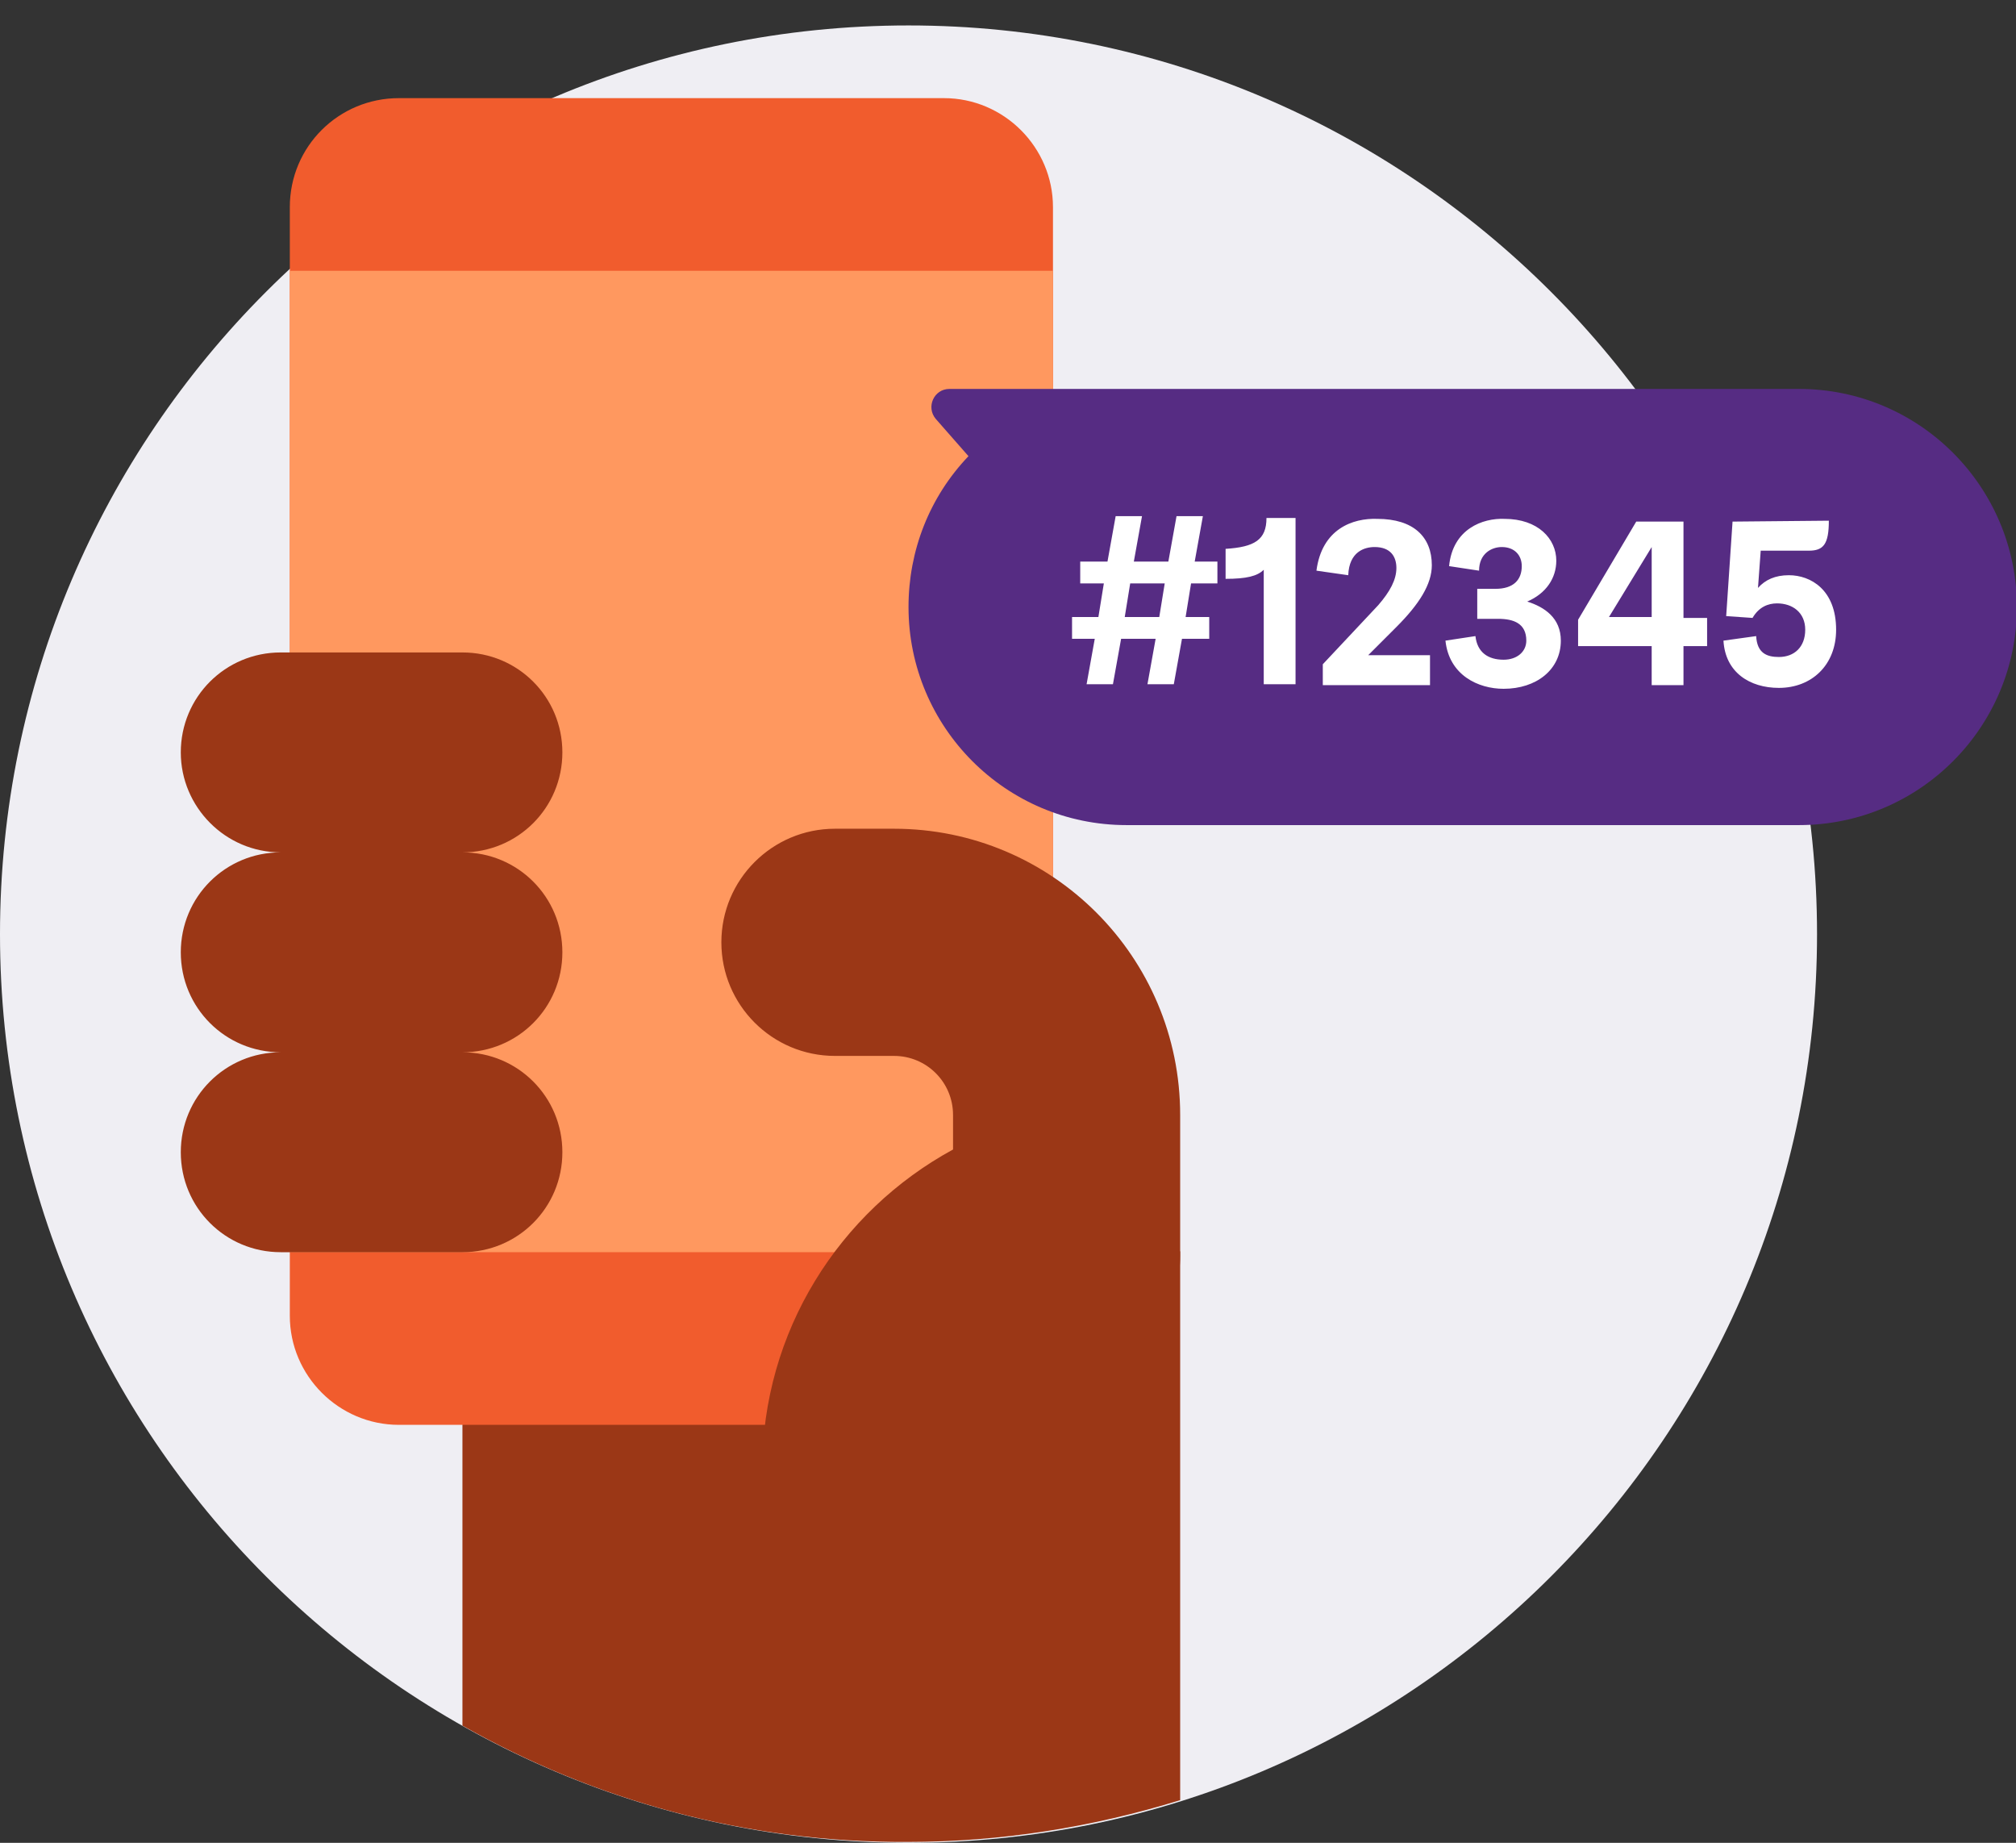 <?xml version="1.0" encoding="utf-8"?>
<!-- Generator: Adobe Illustrator 28.2.0, SVG Export Plug-In . SVG Version: 6.00 Build 0)  -->
<svg version="1.1" id="Layer_1" xmlns="http://www.w3.org/2000/svg" xmlns:xlink="http://www.w3.org/1999/xlink" x="0px" y="0px"
	 viewBox="0 0 221.9 202.8" style="enable-background:new 0 0 221.9 202.8;" xml:space="preserve">
<rect x="0" y="0" width="221.9" height="202.8" fill="#333333" stroke="none"/>
<style type="text/css">
	.st0{fill:#EFEEF3;}
	.st1{fill-rule:evenodd;clip-rule:evenodd;fill:#9B3716;}
	.st2{fill:#F15C2D;}
	.st3{fill:#FF985F;}
	.st4{fill-rule:evenodd;clip-rule:evenodd;fill:#562C83;}
	.st5{fill:#FFFFFF;}
</style>
<path class="st0" d="M100,2.8c55.2,0,100,44.8,100,100s-44.8,100-100,100S0,158,0,102.8S44.8,2.8,100,2.8"/>
<path class="st1" d="M50.9,189.9v-52.2h79v60.4c-9.7,3-19.8,4.6-30,4.6C82.1,202.8,65.4,198.1,50.9,189.9"/>
<path class="st2" d="M43.9,10.8h60c6.6,0,12,5.4,12,12v122c0,6.6-5.4,12-12,12h-60c-6.6,0-12-5.4-12-12v-122
	C31.9,16.1,37.3,10.8,43.9,10.8z"/>
<path class="st3" d="M31.9,29.8h84v108h-84V29.8z"/>
<path class="st1" d="M19.9,82.8c0-6.1,4.9-11,11-11h20c6.1,0,11,4.9,11,11c0,6.1-4.9,11-11,11c6.1,0,11,4.9,11,11s-4.9,11-11,11
	c6.1,0,11,4.9,11,11s-4.9,11-11,11h-20c-6.1,0-11-4.9-11-11s4.9-11,11-11c-6.1,0-11-4.9-11-11s4.9-11,11-11
	C24.8,93.8,19.9,88.8,19.9,82.8 M104.9,126.5c-12.5,6.8-21,20-21,35.2h25.5l13.9-12.5c3.9-2.1,6.6-6.2,6.6-11v-15.5
	c0-17.4-14.1-31.5-31.5-31.5h-6.5c-6.9,0-12.5,5.6-12.5,12.5s5.6,12.5,12.5,12.5h6.5c3.6,0,6.5,2.9,6.5,6.5l0,0V126.5L104.9,126.5z"
	/>
<path class="st4" d="M106.6,50.2c-4.3,4.5-6.6,10.4-6.6,16.6c0,13.2,10.7,24,24,24h74c13.3,0,24-10.8,24-24s-10.7-24-24-24h-93.5
	c-1.7,0-2.6,2-1.5,3.3L106.6,50.2L106.6,50.2z"/>
<path class="st5" d="M123.8,67.9l0.6-3.7h3.8l-0.6,3.7H123.8z M122.8,56.8l-0.9,5h-3v2.4h2.6l-0.6,3.7h-2.9v2.4h2.5l-0.9,5h2.9
	l0.9-5h3.8l-0.9,5h2.9l0.9-5h3v-2.4h-2.6l0.6-3.7h2.9v-2.4h-2.5l0.9-5h-2.9l-0.9,5h-3.8l0.9-5H122.8z M142.6,75.4V57h-3.2
	c0,2.4-1.3,3.2-4.5,3.4v3.3c2.3,0,3.5-0.3,4.2-1v12.6H142.6L142.6,75.4z M144.9,62.8l3.5,0.5c0.1-2.6,1.8-3.1,2.9-3.1
	c1.8,0,2.4,1.1,2.4,2.3c0,1.3-0.7,2.6-2,4.1l-6.1,6.5v2.3h11.8v-3.3h-6.8l3.1-3.1c2.5-2.5,3.9-4.7,3.9-6.8c0-3.1-2-5.1-6-5.1
	C148.9,57,145.5,58.2,144.9,62.8L144.9,62.8L144.9,62.8z M159.5,62.3l3.3,0.5c0-1.9,1.4-2.6,2.5-2.6c1.4,0,2.2,0.9,2.2,2.1
	c0,1.5-0.9,2.5-2.9,2.5h-2v3.3h2.3c1.7,0,3.1,0.5,3.1,2.4c0,1.2-1,2.1-2.5,2.1c-1.7,0-2.9-0.8-3.1-2.6l-3.3,0.5
	c0.4,3.8,3.6,5.3,6.4,5.3c3.6,0,6.3-2.1,6.3-5.3c0-2.5-1.8-3.7-3.7-4.3c2.1-0.9,3.2-2.6,3.2-4.5c0-2.4-2-4.6-5.7-4.6
	C163.2,57,159.9,58.2,159.5,62.3L159.5,62.3L159.5,62.3z M185.3,75.4v-4.3h2.6v-3.1h-2.6V57.4h-5.2l-6.4,10.8v2.9h8.1v4.3
	C181.8,75.4,185.3,75.4,185.3,75.4z M177.1,67.9l4.7-7.7v7.7H177.1z M190.7,57.4L190,67.8l2.9,0.2c0.7-1.2,1.7-1.6,2.7-1.6
	c1.7,0,3.1,1,3.1,2.9s-1.2,3-2.9,3c-1.3,0-2.4-0.4-2.5-2.3l-3.6,0.5c0.2,3.5,2.9,5.2,6.1,5.2c3.6,0,6.3-2.5,6.3-6.4
	c0-4.4-2.8-6-5.2-6c-1.5,0-2.6,0.5-3.4,1.4l0.3-4.1h5.3c1.6,0,2.2-0.7,2.2-3.3L190.7,57.4L190.7,57.4z"/>
</svg>
